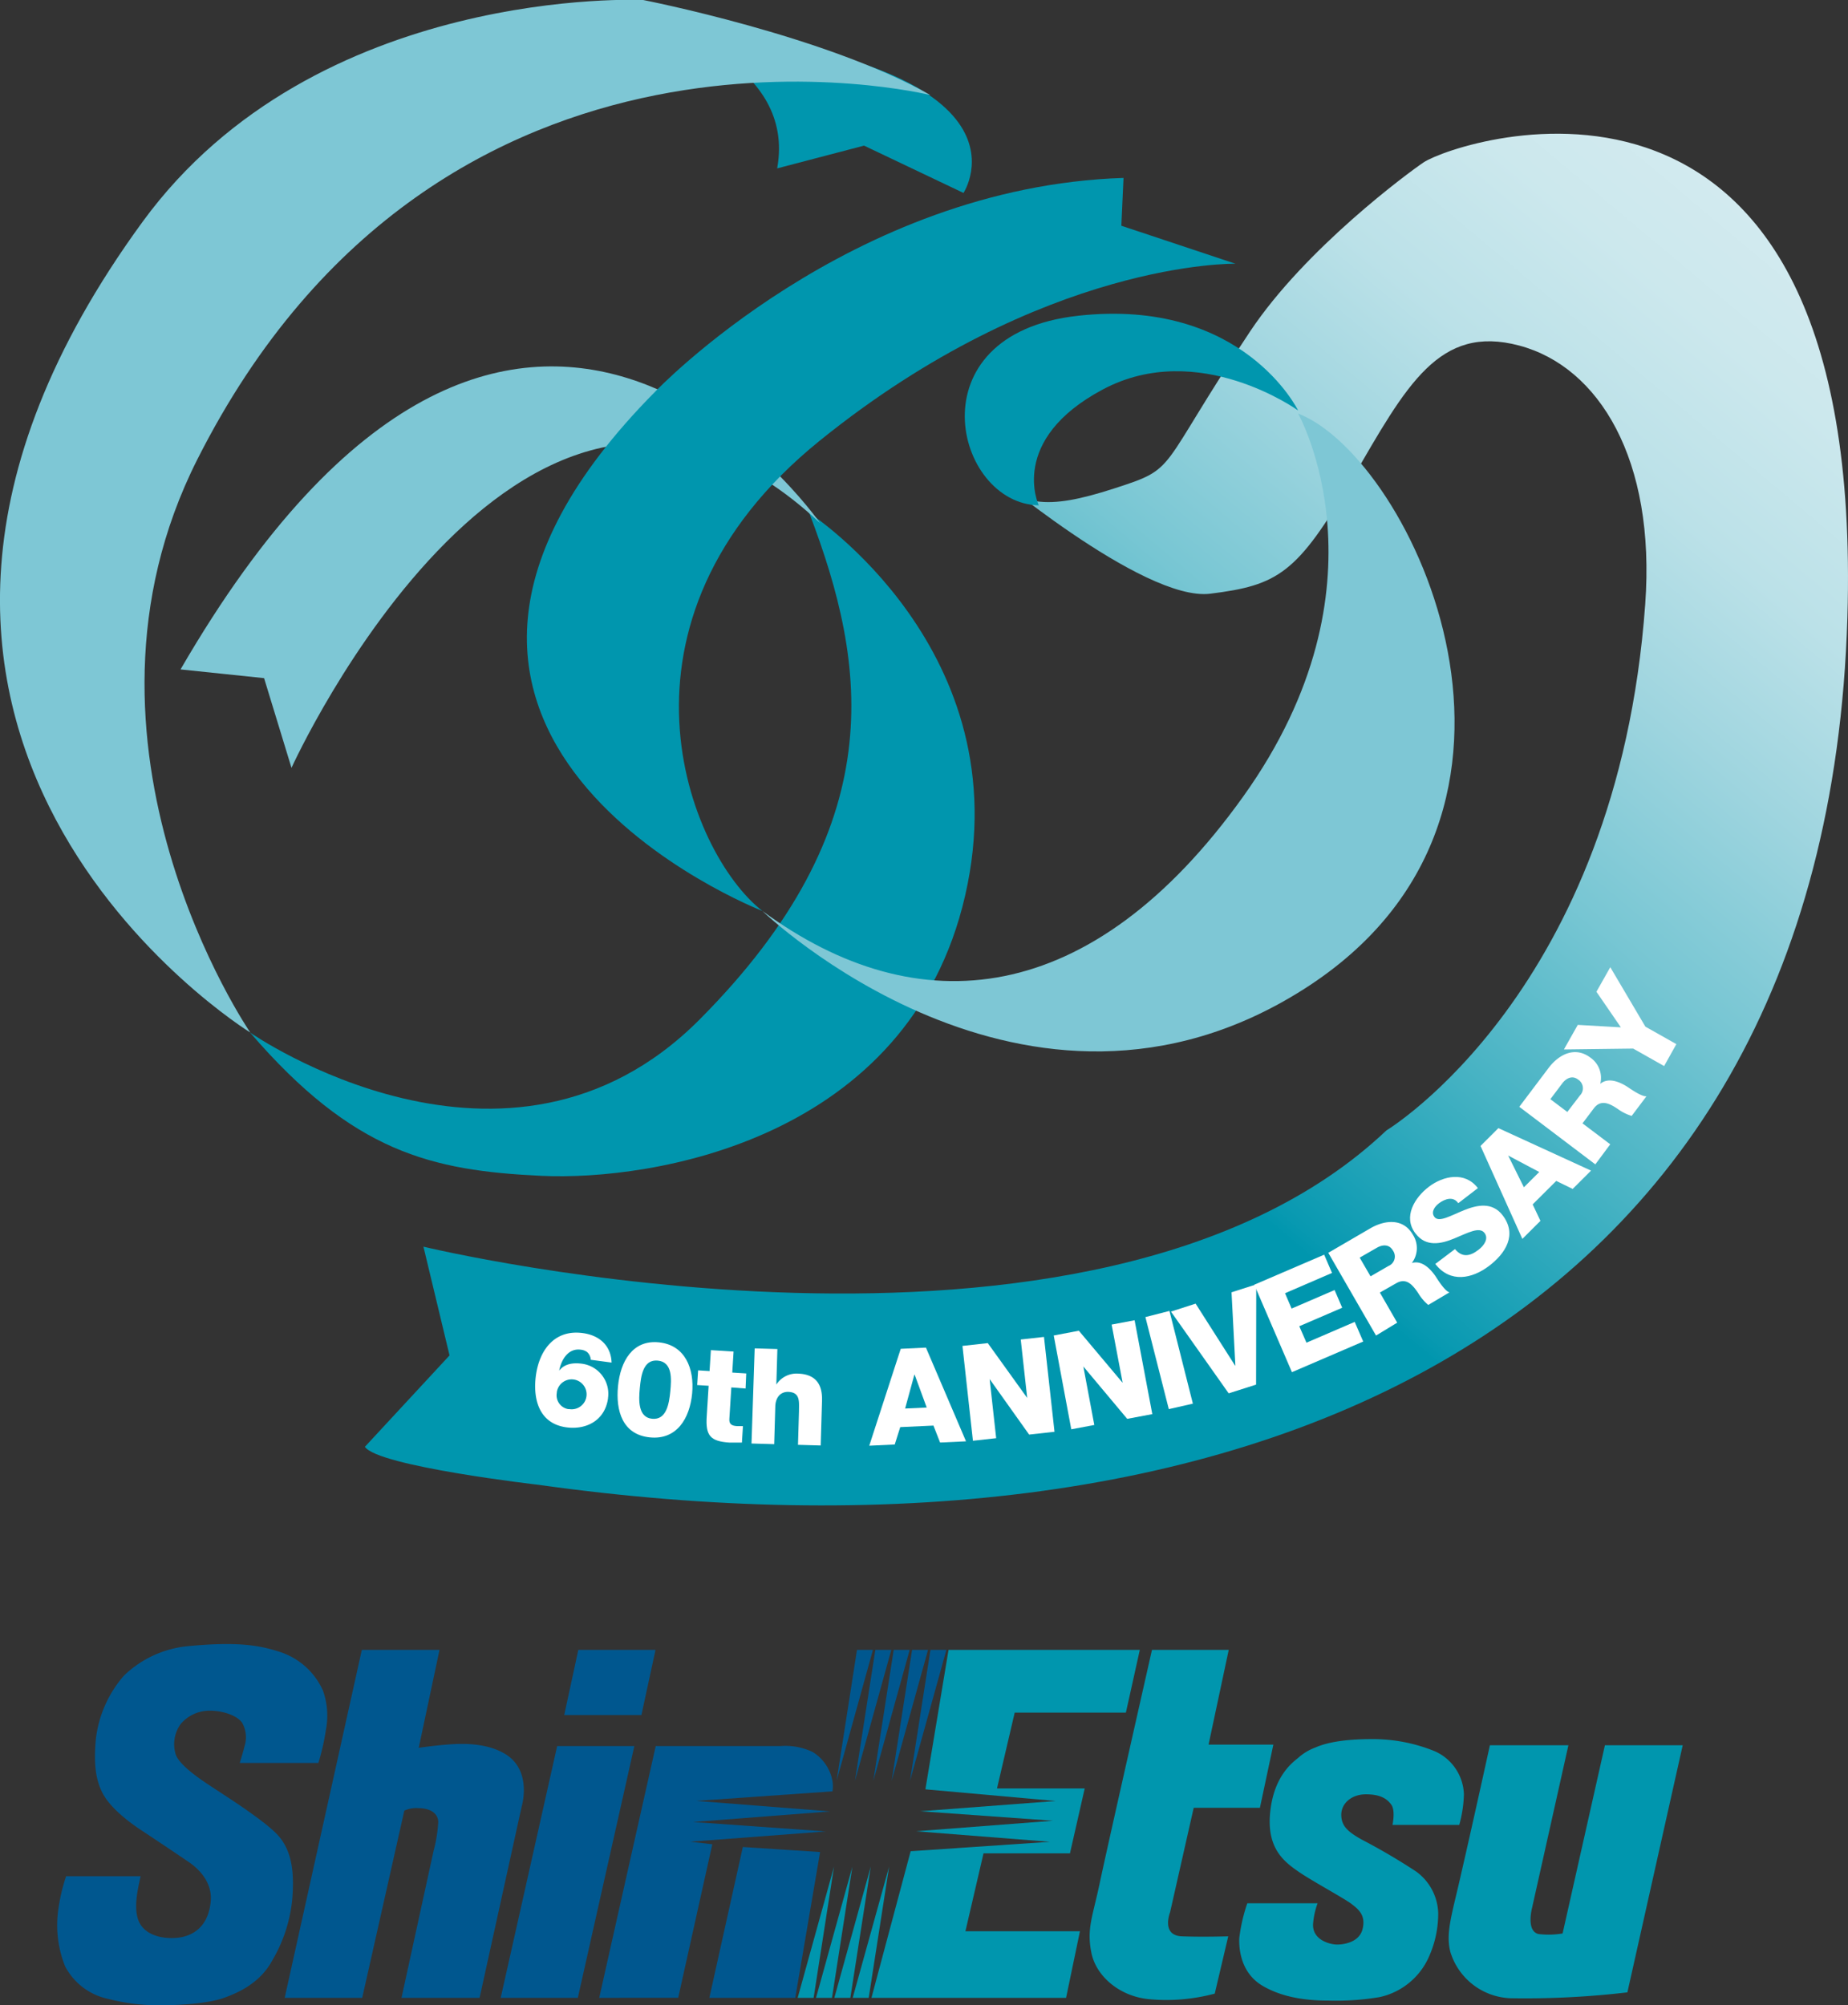<svg xmlns="http://www.w3.org/2000/svg" xmlns:xlink="http://www.w3.org/1999/xlink" viewBox="0 0 337.09 365.73"><rect x="0" y="0" width="337.09" height="365.73" fill="#333333" stroke="none"/><defs><style>.a{fill:#00578f;}.b{fill:#0096ae;}.c{fill:#7ec7d5;}.d{fill:url(#a);}.e{fill:#fff;}</style><linearGradient id="a" x1="112.79" y1="99.29" x2="327.97" y2="355.74" gradientTransform="matrix(1, 0, 0, -1, 0, 402.08)" gradientUnits="userSpaceOnUse"><stop offset="0.41" stop-color="#0096ae"/><stop offset="0.42" stop-color="#0899b1"/><stop offset="0.54" stop-color="#45b2c3"/><stop offset="0.65" stop-color="#77c6d3"/><stop offset="0.76" stop-color="#9fd5df"/><stop offset="0.85" stop-color="#bbe1e8"/><stop offset="0.94" stop-color="#cce8ed"/><stop offset="1" stop-color="#d2eaef"/></linearGradient></defs><title>logo-60</title><path class="a" d="M43.73,321.53H58.07a39.79,39.79,0,0,0,1.37-6,13.55,13.55,0,0,0-.54-7.22,13,13,0,0,0-8-7.08c-3.75-1.21-7.8-1.84-16.63-1a19.47,19.47,0,0,0-11.67,5.38,21.36,21.36,0,0,0-5.12,11.62c-.44,4.79.08,7.55,1.21,9.76,1.48,2.9,5.25,5.62,7.29,6.95s8,5.34,8.21,5.5,4.64,2.75,4.25,7.29c-.42,4.8-3.42,6.51-6.38,6.71s-5.91-.74-6.83-3.25,0-6,.42-8H12.06a33.18,33.18,0,0,0-1.5,6.67,20.09,20.09,0,0,0,1.33,9.79,11.56,11.56,0,0,0,7.88,5.92,36.78,36.78,0,0,0,9.29,1.16c3.21,0,8.71-.25,11.84-1.37,2.94-1.06,6.63-2.87,8.75-6.79a27,27,0,0,0,3.66-11.21c.34-4.29.17-8.71-2.75-11.79-2.45-2.6-9.37-7-11.41-8.34s-6.67-4.29-7.17-6.5a6.29,6.29,0,0,1,1-5.33A6.89,6.89,0,0,1,38.36,312c2.2,0,4.83.83,5.79,2.17a5.37,5.37,0,0,1,.46,4.29C44.27,319.84,43.73,321.53,43.73,321.53Z"/><path class="a" d="M66,300.91,51.93,364.37H66.07l7.68-34.14a5.14,5.14,0,0,1,2.54-.46c1.86,0,3.59.72,3.65,2.51a25.9,25.9,0,0,1-.86,5.32l-5.84,26.77H87.48l7.68-34.9s2-6.52-3-9.57c-3.87-2.34-9-1.86-11.21-1.67s-4.57.54-4.57.54l3.79-17.86Z"/><polygon class="a" points="105.49 300.91 119.57 300.91 117 312.79 102.92 312.79 105.49 300.91"/><polygon class="a" points="101.63 318.45 115.71 318.45 105.4 364.37 91.33 364.37 101.63 318.45"/><path class="a" d="M109.3,364.37l10.31-45.92h22.75a11.53,11.53,0,0,1,5.89,1.09,7.83,7.83,0,0,1,3.6,5.3,5.87,5.87,0,0,1,0,1.87L127,328.45l24.43,1.92-25,1.93,24.2,1.72-24.7,1.87,4,.47-6.22,28Z"/><polygon class="b" points="168.8 326.34 173.02 300.91 207.91 300.91 205.37 312.35 185.09 312.35 181.86 326.18 197.86 326.18 195.17 338.02 179.4 338.02 176.1 352.23 196.99 352.23 194.46 364.37 158.96 364.37 166.11 337.63 191.5 335.91 167.07 333.99 192.07 332.07 167.87 330.34 192.57 328.47 168.8 326.34"/><polygon class="a" points="156.32 300.91 152.6 324.81 159.23 300.91 156.32 300.91"/><polygon class="a" points="159.67 300.91 155.95 324.81 162.58 300.91 159.67 300.91"/><polygon class="a" points="163.02 300.91 159.3 324.81 165.93 300.91 163.02 300.91"/><polygon class="a" points="166.37 300.91 162.65 324.8 169.28 300.91 166.37 300.91"/><polygon class="a" points="169.72 300.91 165.99 324.81 172.63 300.91 169.72 300.91"/><polygon class="b" points="158.46 364.37 162.18 340.45 155.54 364.37 158.46 364.37"/><polygon class="b" points="155.11 364.37 158.83 340.45 152.19 364.37 155.11 364.37"/><polygon class="b" points="151.76 364.37 155.48 340.45 148.85 364.37 151.76 364.37"/><polygon class="b" points="148.41 364.37 152.13 340.45 145.5 364.37 148.41 364.37"/><polygon class="a" points="145.06 364.37 149.59 337.78 135.5 336.86 129.39 364.37 145.06 364.37"/><path class="b" d="M210.13,300.91h14l-3.68,17.28h11.82l-2.45,11.52H217.74l-4.31,19.06s-1.68,4.23,2.16,4.38,8.45,0,8.45,0l-2.46,10.45a34.06,34.06,0,0,1-12.14,1c-5.22-.55-9.53-4.15-10.38-8.53s.24-6.45,1.55-12.68S210.13,300.91,210.13,300.91Z"/><path class="b" d="M236.78,320.62c-1.32,1.05-4.59,3.65-5.13,10.36-.49,6.36,2.75,8.7,5.45,10.54,2.47,1.67,8.17,4.75,9.45,5.74s2.6,2.06,2,4.54-3.47,2.85-4.66,2.85-4.67-.79-4.36-3.93a13.92,13.92,0,0,1,.81-3.6H227.52a30.62,30.62,0,0,0-1.47,6.4c-.07,2.26.42,6.41,4.28,8.67s8.39,2.68,12,2.68a48.33,48.33,0,0,0,9.3-.63,12.8,12.8,0,0,0,9-7.32,19.18,19.18,0,0,0,1.71-8,9.72,9.72,0,0,0-4-7.57,112.68,112.68,0,0,0-10-5.87c-2.43-1.38-3.68-2.42-3.68-4.5s1.87-3.73,4.5-3.73,3.85.81,4.63,1.9.21,3.68.21,3.68h12.18a22.91,22.91,0,0,0,.85-5.58,8.91,8.91,0,0,0-5.35-7.87,29.91,29.91,0,0,0-11.51-2.2c-3.59,0-7.55.34-10.25,1.54A9.61,9.61,0,0,0,236.78,320.62Z"/><path class="b" d="M271.77,318.3h14.32l-6.62,29.62s-1.15,4.23,1.15,4.81a15.17,15.17,0,0,0,4.41-.1l7.72-34.33h14.19l-10.09,45.07a159.31,159.31,0,0,1-21.39,1.07,11.94,11.94,0,0,1-10.89-8.4c-.94-3.57.33-7,2-14.5C268.48,333.3,271.77,318.3,271.77,318.3Z"/><path class="b" d="M141.76,30.71l15.85-4.15,18.14,8.63S191.66,11,120.54,5C120.54,5,145.25,11.63,141.76,30.71Z"/><path class="b" d="M45.61,188.31s47,32.8,82-2.37,30.74-64.35,20-92.39c0,0,38.7,25.11,28.44,69.79S118.8,215.4,98.74,214.45,64.43,210.17,45.61,188.31Z"/><path class="c" d="M149.58,95.39s-55.1-79.47-116.65,26.7l15.24,1.59,5,16.36S96.14,45.28,149.58,95.39Z"/><path class="b" d="M225.36,48.1s-35-.72-75.83,32.27-24,75.2-10.47,85.77c0,0-81.85-31.81-19.57-94.69,0,0,35.55-37.41,85.45-39l-.4,8.72Z"/><path class="d" d="M300.1,110.21c1.93-26.38-8.42-43.32-23-47.19s-20.51,7.12-30.49,24.39-13.56,19.33-25.84,20.87S179.31,85,179.31,85c6.14,7.73,11.77,8,23.79,4.13s7.69-2.82,24.94-28.7c10.08-15.12,28.92-29,31.66-30.83,6.32-4.14,80.63-29,77.28,83-4,133.78-114.2,175.66-238.7,158.21,0,0-29.34-3.37-31.72-6.94L82,247.2l-4.76-19.83s122.13,29.54,175.66-21.21C252.92,206.16,295,180.78,300.1,110.21Z"/><path class="b" d="M189.48,92.16S183.82,80.23,201.22,71s35.56,3.86,35.56,3.86-10-20.62-40.16-17.27S174.13,91.91,189.48,92.16Z"/><path class="c" d="M236.78,75.42s17.65,31.18-10,69.84S167.45,187,139.06,166.14c0,0,48.14,46.46,98.79,14.25S257.5,83.41,236.78,75.42Z"/><path class="e" d="M107.76,248a2,2,0,0,0-.68-1.42,2.36,2.36,0,0,0-1.14-.42c-2.37-.32-3.58,1.93-3.94,3.82h0c1-1.29,2.58-1.47,4.18-1.26a5.53,5.53,0,0,1,4.73,6.23v.07c-.54,4-3.91,5.79-7.58,5.3-5-.67-6.15-5.13-5.58-9.44.64-4.71,3.45-8.44,8.55-7.75,3,.4,5.14,2.24,5.26,5.38Zm-3.9,9a2.73,2.73,0,1,0-2.29-3.11.41.41,0,0,0,0,.11,2.56,2.56,0,0,0,2.09,3Z"/><path class="e" d="M112.73,252.82c.43-4.51,2.65-8.49,7.46-8s6.49,4.82,6.06,9.33-2.78,8.51-7.73,8S112.29,257.34,112.73,252.82Zm9.54.92c.21-2.21.43-5.33-2.28-5.59s-3.07,2.84-3.28,5-.37,5.36,2.25,5.61S122.05,256,122.27,253.74Z"/><path class="e" d="M136,253.24l-2.6-.2-.36,5.75c-.07,1,.5,1.25,1.4,1.31h1.08l-.19,3h-2.28c-3.52-.23-4.36-1.31-4.14-4.74l.35-5.62-2.09-.13.17-2.68,2.09.13.24-3.82,4.14.26-.24,3.83,2.55.16Z"/><path class="e" d="M137.66,245.92l4.14.12-.19,6.48h0a4.38,4.38,0,0,1,3.91-2c4.22.12,4.47,3.2,4.42,5l-.24,8.11-4.14-.12.18-6.11c0-1.73.29-3.48-2-3.55-1.56,0-2.28,1.25-2.32,2.64l-.2,6.9-4.14-.12Z"/><path class="e" d="M164.3,246l4.6-.22,7.31,17.09-4.73.22L170.27,260l-6.06.28-1,3.17-4.65.22Zm.8,10.89,3.94-.18-2.2-6h-.05Z"/><path class="e" d="M175.56,245.47l4.62-.51,7.19,10h0l-1.18-10.66,4.24-.47,1.92,17.3-4.63.51-7.2-10.12h0l1.19,10.78-4.24.47Z"/><path class="e" d="M192.21,243.57l4.58-.87,7.93,9.43h.05l-2-10.55,4.19-.79,3.23,17.12-4.58.86-8-9.55h0l2,10.67-4.2.79Z"/><path class="e" d="M208.93,240.21l4.39-1.12L217.59,256,213.2,257Z"/><path class="e" d="M229.12,252.53l-5,1.59-10.53-14.91,4.5-1.45,7.2,11.3h.05l-.7-13.37,4.51-1.44Z"/><path class="e" d="M228.79,234.31l12.75-5.48,1.43,3.33-8.57,3.7,1.2,2.8,7.84-3.38,1.39,3.23L237,241.88l1.31,3,8.8-3.79,1.55,3.58-13,5.59Z"/><path class="e" d="M242.29,228.49,250,224c2.66-1.53,6-1.84,7.73,1.21a4.49,4.49,0,0,1-.2,5.14h0c1.82-.54,3.32,1,4.28,2.35.4.61,1.74,2.8,2.59,3l-3.87,2.3a8.36,8.36,0,0,1-1.83-2.15c-1-1.47-2.14-2.88-4-1.82l-3,1.71,3.16,5.49L251,243.58Zm7.71,4.29,3.29-1.9a1.86,1.86,0,0,0,1-2.42,1.94,1.94,0,0,0-.22-.4c-.65-1.12-1.83-1.12-2.92-.49l-3.13,1.8Z"/><path class="e" d="M265.4,227.81c1.31,1.57,2.72,1.33,4.25.16,1.09-.82,1.92-2.07,1.14-3.1-.93-1.22-3.08,0-5.51,1s-5.17,1.62-7.1-.93c-2.3-3-.15-6.52,2.46-8.5s6.55-2.86,8.94.25L266,219.44c-.9-1.3-2.4-.81-3.5,0-.78.59-1.54,1.6-.85,2.51.81,1.07,3-.26,5.4-1.23s5.16-1.55,7.06.95c2.67,3.52.53,6.92-2.52,9.23s-7.06,3.16-9.78-.38Z"/><path class="e" d="M270.06,209l3.26-3.25,16.9,7.75-3.35,3.34-3-1.46-4.3,4.28,1.42,3-3.3,3.29Zm7.91,7.54,2.8-2.79-5.67-3h0Z"/><path class="e" d="M277.13,201.86l5.34-7.08c1.86-2.46,4.79-4,7.59-1.92a4.49,4.49,0,0,1,1.84,4.81h0c1.47-1.21,3.44-.39,4.86.49.61.4,2.7,1.89,3.57,1.78l-2.7,3.58a8.45,8.45,0,0,1-2.53-1.26c-1.47-1-3.09-1.82-4.37-.12l-2.07,2.74,5.06,3.82L291,212.36Zm8.76.94,2.3-3a1.87,1.87,0,0,0,0-2.64,1.44,1.44,0,0,0-.34-.27c-1-.78-2.11-.31-2.88.7l-2.17,2.88Z"/><path class="e" d="M300.13,187.24l5.65,3.19-2.23,4-5.65-3.19-12.63.16,2.53-4.48,7.86.45-4.46-6.49,2.53-4.48Z"/><path class="c" d="M169.71,17.34S80.73-4.76,36,83.78c-26.34,52.1,9.65,104.53,9.65,104.53s-88-54.2-19.65-147.85C57.62-2.85,117.32,0,117.32,0S150.69,6.51,169.71,17.34Z"/></svg>